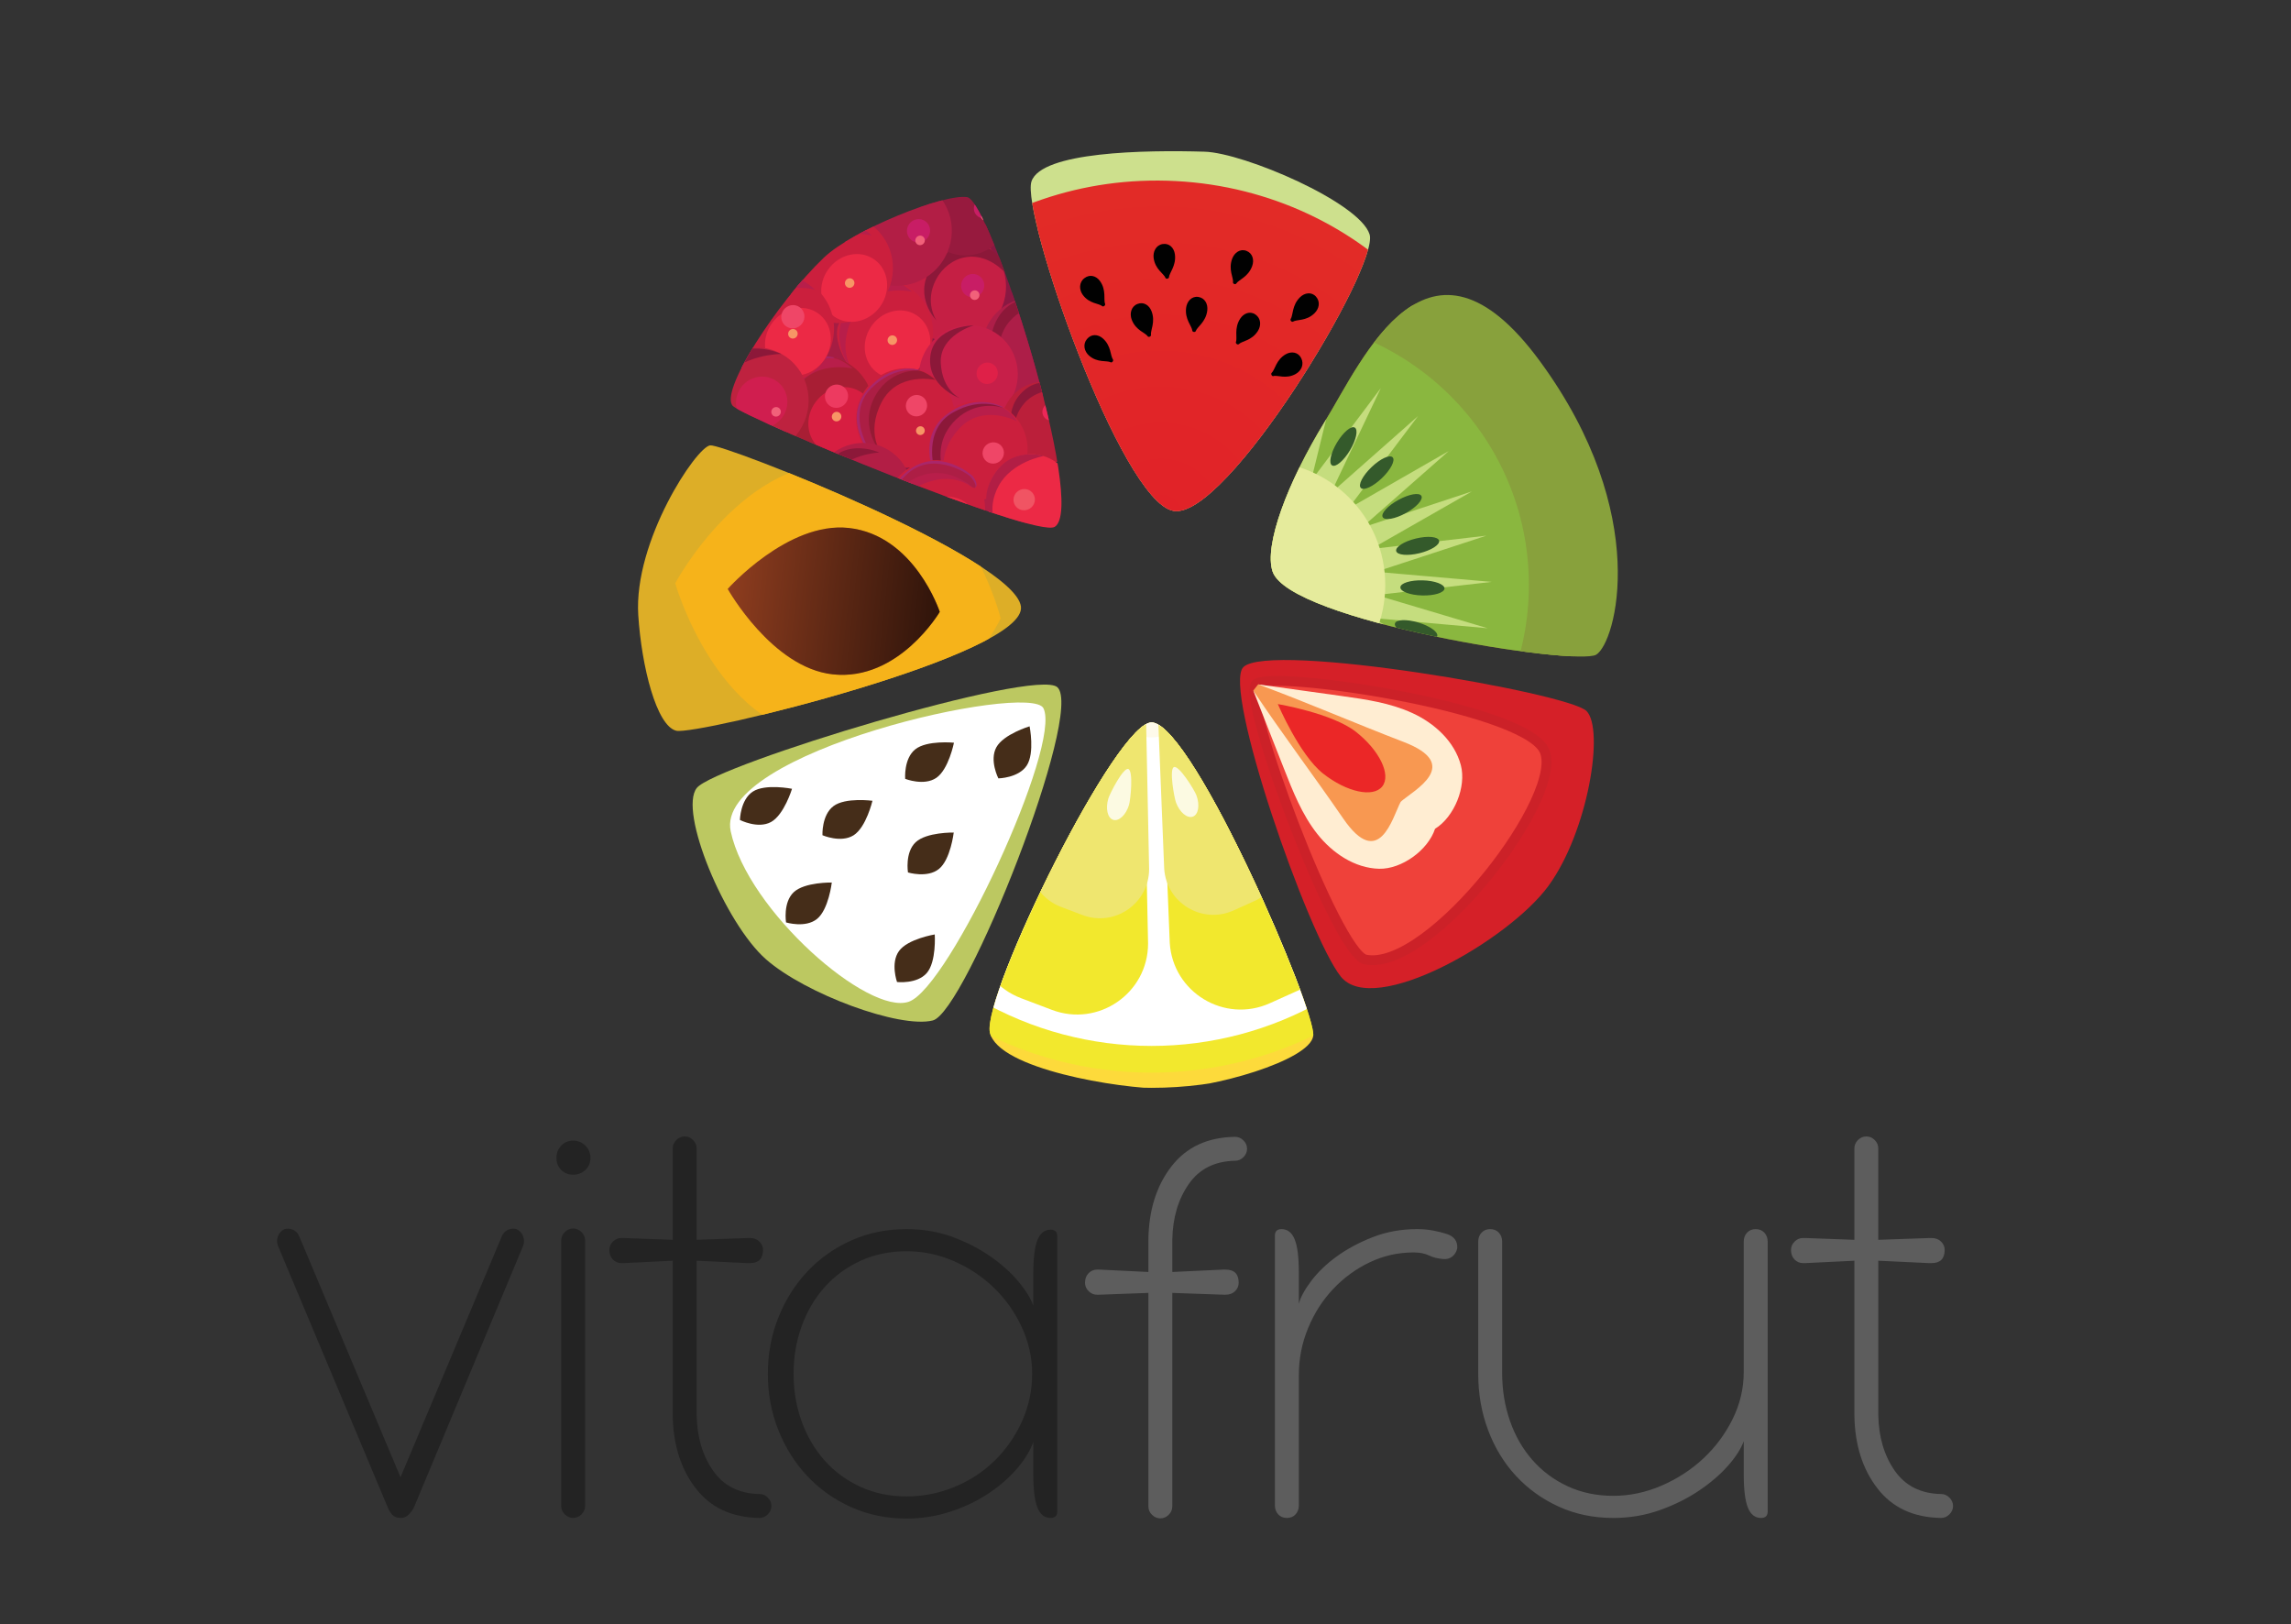 <?xml version="1.0" encoding="utf-8"?>
<!-- Generator: Adobe Illustrator 16.0.0, SVG Export Plug-In . SVG Version: 6.00 Build 0)  -->
<!DOCTYPE svg PUBLIC "-//W3C//DTD SVG 1.1//EN" "http://www.w3.org/Graphics/SVG/1.1/DTD/svg11.dtd">
<svg version="1.1" id="Layer_1" xmlns="http://www.w3.org/2000/svg" xmlns:xlink="http://www.w3.org/1999/xlink" x="0px" y="0px"
	 width="500px" height="354.5px" viewBox="0 0 500 354.5" enable-background="new 0 0 500 354.5" xml:space="preserve">
<rect x="0" y="0" width="500" height="354.5" fill="#333333" stroke="none"/>
<g>
	<path fill="#5D5D5D" d="M272.163,250.695c0,0.698-0.263,1.308-0.784,1.826c-0.521,0.522-1.132,0.784-1.826,0.784
		c-4.438,0.089-7.811,1.782-10.112,5.09c-2.309,3.309-3.503,7.354-3.59,12.136v7.049l11.094-0.521h0.521
		c1.913,0,2.871,0.958,2.871,2.872c0,0.697-0.262,1.305-0.783,1.827c-0.521,0.521-1.219,0.782-2.088,0.782h-0.393l-11.225-0.395
		v46.589c0,0.698-0.262,1.308-0.781,1.828c-0.521,0.521-1.133,0.782-1.827,0.782c-0.695,0-1.306-0.264-1.827-0.782
		c-0.521-0.521-0.781-1.13-0.781-1.828v-46.589l-10.7,0.395h-0.521c-0.698,0-1.306-0.263-1.828-0.782
		c-0.521-0.522-0.782-1.13-0.782-1.827c0-0.867,0.262-1.564,0.782-2.089c0.521-0.521,1.13-0.783,1.828-0.783h0.521l10.7,0.521
		v-7.048c0.086-6.438,1.762-11.767,5.023-15.984c3.261-4.222,7.896-6.373,13.896-6.461c0.695,0,1.307,0.262,1.827,0.783
		C271.9,249.39,272.163,250,272.163,250.695z"/>
	<path fill="#232323" d="M62.094,268.225c0.694-0.173,1.349-0.106,1.956,0.194c0.607,0.307,1.046,0.807,1.309,1.501l22.053,52.462
		l22.056-52.462c0.262-0.694,0.694-1.194,1.306-1.501c0.606-0.304,1.261-0.367,1.958-0.194c0.693,0.35,1.175,0.871,1.436,1.566
		c0.262,0.694,0.262,1.392,0,2.087l-23.75,56.896c-0.176,0.438-0.521,0.958-1.044,1.566c-0.521,0.606-1.175,0.914-1.958,0.914
		c-0.782,0-1.394-0.238-1.827-0.721c-0.437-0.479-0.781-1.063-1.044-1.763l-23.881-56.896c-0.261-0.695-0.261-1.393,0-2.087
		C60.921,269.095,61.397,268.574,62.094,268.225z"/>
	<path fill="#232323" d="M121.434,252.697c0-1.046,0.347-1.937,1.044-2.678c0.695-0.735,1.563-1.105,2.609-1.105
		c1.045,0,1.937,0.37,2.677,1.105c0.735,0.741,1.106,1.632,1.106,2.678c0,1.045-0.371,1.913-1.106,2.609
		c-0.74,0.695-1.632,1.044-2.677,1.044c-1.044,0-1.914-0.349-2.609-1.044C121.781,254.61,121.434,253.741,121.434,252.697z
		 M125.088,268.095c0.694,0,1.306,0.26,1.826,0.782c0.521,0.521,0.782,1.13,0.782,1.826v57.938c0,0.697-0.261,1.306-0.782,1.828
		c-0.521,0.521-1.132,0.783-1.826,0.783c-0.696,0-1.307-0.263-1.826-0.783c-0.521-0.522-0.783-1.131-0.783-1.828v-57.938
		c0-0.696,0.262-1.308,0.783-1.826C123.782,268.355,124.391,268.095,125.088,268.095z"/>
	<path fill="#232323" d="M225.52,314.682c-0.781,2.089-2.067,4.135-3.849,6.135c-1.784,2.001-3.896,3.785-6.33,5.353
		c-2.438,1.563-5.154,2.826-8.155,3.782c-3.001,0.959-6.112,1.437-9.33,1.437c-4.353,0-8.374-0.823-12.071-2.479
		c-3.699-1.651-6.896-3.917-9.592-6.787c-2.697-2.87-4.81-6.221-6.329-10.05c-1.523-3.826-2.284-7.914-2.284-12.267
		c0-4.35,0.761-8.438,2.284-12.269c1.521-3.829,3.632-7.18,6.329-10.05c2.695-2.869,5.893-5.132,9.592-6.784
		c3.697-1.651,7.721-2.479,12.071-2.479c3.565,0,6.895,0.566,9.982,1.695c3.087,1.134,5.852,2.546,8.285,4.242
		c2.437,1.693,4.458,3.503,6.069,5.415c1.606,1.915,2.719,3.695,3.326,5.351v-7.178c0-3.308,0.306-5.696,0.914-7.178
		c0.605-1.479,1.564-2.221,2.871-2.221c0.957,0,1.436,0.479,1.436,1.438v60.026c0,0.958-0.479,1.438-1.436,1.438
		c-1.307,0-2.266-0.738-2.871-2.221c-0.608-1.479-0.914-3.87-0.914-7.178L225.52,314.682L225.52,314.682z M173.19,299.806
		c0,3.651,0.588,7.109,1.763,10.374c1.173,3.263,2.85,6.11,5.023,8.548s4.783,4.352,7.83,5.742
		c3.044,1.392,6.396,2.087,10.048,2.087c3.653,0,7.154-0.695,10.507-2.087c3.348-1.394,6.264-3.307,8.742-5.742
		c2.479-2.438,4.458-5.285,5.938-8.548c1.479-3.265,2.221-6.723,2.221-10.374c0-3.566-0.765-6.981-2.284-10.244
		c-1.523-3.264-3.547-6.109-6.067-8.548c-2.523-2.436-5.438-4.373-8.744-5.809c-3.308-1.438-6.741-2.15-10.31-2.15
		c-3.654,0-7.005,0.695-10.049,2.086c-3.046,1.395-5.655,3.309-7.83,5.741c-2.176,2.438-3.853,5.284-5.023,8.55
		C173.778,292.694,173.19,296.153,173.19,299.806z"/>
	<path fill="#5D5D5D" d="M425.455,330.473c-0.521,0.521-1.131,0.783-1.825,0.783c-6.003-0.088-10.636-2.24-13.896-6.46
		c-3.266-4.223-4.938-9.551-5.023-15.984v-33.687l-10.701,0.521h-0.521c-0.698,0-1.308-0.26-1.827-0.782
		c-0.521-0.52-0.783-1.218-0.783-2.088c0-0.694,0.263-1.304,0.783-1.825c0.521-0.521,1.129-0.781,1.827-0.781h0.521l10.701,0.391
		v-19.95c0-0.696,0.263-1.307,0.783-1.827s1.13-0.781,1.827-0.781c0.691,0,1.304,0.262,1.824,0.781
		c0.521,0.521,0.78,1.131,0.78,1.827v19.95l11.227-0.391h0.393c0.869,0,1.564,0.262,2.088,0.781
		c0.522,0.521,0.782,1.131,0.782,1.825c0,1.913-0.958,2.87-2.87,2.87h-0.521l-11.095-0.521v33.687
		c0.087,4.782,1.282,8.828,3.59,12.134c2.305,3.309,5.678,5.003,10.112,5.091c0.694,0,1.308,0.263,1.825,0.785
		c0.521,0.521,0.784,1.127,0.784,1.825C426.24,329.343,425.978,329.951,425.455,330.473z"/>
	<path fill="#232323" d="M167.566,330.473c-0.521,0.521-1.132,0.783-1.827,0.783c-6.003-0.088-10.637-2.24-13.896-6.46
		c-3.264-4.223-4.938-9.551-5.023-15.984v-33.687l-10.701,0.521h-0.521c-0.698,0-1.307-0.26-1.828-0.782
		c-0.521-0.52-0.782-1.218-0.782-2.088c0-0.694,0.261-1.304,0.782-1.825c0.521-0.521,1.13-0.781,1.828-0.781h0.521l10.701,0.391
		v-19.95c0-0.696,0.261-1.307,0.782-1.827c0.521-0.52,1.13-0.781,1.827-0.781c0.693,0,1.306,0.262,1.827,0.781
		c0.521,0.521,0.781,1.131,0.781,1.827v19.95l11.225-0.391h0.393c0.869,0,1.566,0.262,2.088,0.781
		c0.521,0.521,0.783,1.131,0.783,1.825c0,1.913-0.958,2.87-2.871,2.87h-0.521l-11.094-0.521v33.687
		c0.086,4.782,1.284,8.828,3.589,12.134c2.306,3.309,5.678,5.003,10.113,5.091c0.695,0,1.306,0.263,1.827,0.785
		c0.521,0.521,0.783,1.127,0.783,1.825C168.35,329.343,168.088,329.951,167.566,330.473z"/>
	<path fill="#5D5D5D" d="M283.458,284.54c0.35-1.394,1.241-3.045,2.676-4.96c1.438-1.912,3.283-3.697,5.548-5.354
		c2.263-1.648,4.894-3.063,7.896-4.24c3.001-1.176,6.242-1.762,9.723-1.762c1.219,0,2.395,0.107,3.523,0.325
		c1.129,0.22,2.087,0.458,2.869,0.72c1.649,0.521,2.435,1.564,2.35,3.131c-0.175,0.784-0.544,1.395-1.106,1.826
		c-0.565,0.438-1.24,0.609-2.022,0.521c-1.131-0.085-2.153-0.347-3.064-0.782c-0.913-0.437-2.022-0.651-3.328-0.651
		c-3.395,0-6.59,0.721-9.591,2.153c-3.003,1.435-5.655,3.372-7.962,5.806c-2.306,2.438-4.135,5.286-5.479,8.551
		c-1.351,3.262-2.023,6.679-2.023,10.243v28.449c0,0.78-0.238,1.435-0.717,1.956c-0.479,0.521-1.107,0.783-1.895,0.783
		c-0.781,0-1.415-0.263-1.895-0.783c-0.479-0.521-0.717-1.176-0.717-1.956v-58.855c0-0.956,0.479-1.437,1.437-1.437
		c1.307,0,2.264,0.738,2.869,2.218c0.609,1.479,0.914,3.873,0.914,7.182v6.916H283.458L283.458,284.54z"/>
	<path fill="#5D5D5D" d="M380.548,314.552c-0.605,1.651-1.76,3.437-3.456,5.352c-1.693,1.913-3.807,3.719-6.327,5.416
		c-2.523,1.696-5.374,3.11-8.551,4.24c-3.176,1.131-6.547,1.696-10.111,1.696c-4.353,0-8.331-0.827-11.938-2.48
		c-3.611-1.648-6.722-3.894-9.33-6.721c-2.61-2.824-4.635-6.153-6.069-9.982c-1.437-3.826-2.151-7.915-2.151-12.267v-28.842
		c0-0.782,0.238-1.438,0.718-1.957c0.479-0.521,1.109-0.782,1.894-0.782c0.783,0,1.413,0.262,1.894,0.782
		c0.479,0.521,0.718,1.175,0.718,1.957v28.709c0,3.653,0.565,7.113,1.696,10.377c1.13,3.263,2.762,6.111,4.895,8.547
		c2.132,2.437,4.697,4.353,7.7,5.743c3,1.394,6.327,2.089,9.982,2.089c3.563,0,7.064-0.74,10.504-2.222
		c3.438-1.479,6.479-3.458,9.135-5.938s4.785-5.354,6.396-8.612c1.608-3.264,2.414-6.677,2.414-10.245v-28.447
		c0-0.782,0.239-1.438,0.722-1.957c0.477-0.521,1.105-0.782,1.894-0.782c0.782,0,1.411,0.262,1.895,0.782
		c0.477,0.521,0.718,1.175,0.718,1.957v58.854c0,0.958-0.479,1.438-1.438,1.438c-1.305,0-2.264-0.738-2.869-2.221
		c-0.608-1.479-0.916-3.87-0.916-7.178v-7.309L380.548,314.552L380.548,314.552z"/>
</g>
<g>
	<g>
		<path fill="#D52028" d="M271.363,145.575c-4.669,4.55,14.068,58.536,21.254,67.534c7.183,9.002,36.701-7.937,45.343-19.807
			c8.641-11.874,12.239-34.189,8.279-38.147C342.278,151.193,277.121,139.955,271.363,145.575"/>
		<path fill="#EF413A" stroke="#CC2128" stroke-width="2.143" stroke-miterlimit="10" d="M274.145,149.261
			c-3.353,3.178,17.579,58.842,23.854,60.136c14.015,2.895,44.276-36.51,38.879-45.918
			C331.478,154.073,277.374,146.205,274.145,149.261"/>
		<g>
			<path fill="#F89851" d="M305.689,174.953l7.537-2.035l0.839-8.596l-12.33-8.213l-27.145-6.763l-1.07,1.356
				c0,0,17.595,31.548,18.057,31.913c0.465,0.365,10.221,4.803,10.221,4.803L305.689,174.953z"/>
			<path fill="#FFEDD2" d="M301.007,189.588c4.841,0.113,10.632-4.004,12.186-8.722c4.223-2.614,6.872-9.207,5.629-13.886
				c-1.368-5.168-5.704-9.13-10.563-11.365c-4.854-2.235-10.233-3.002-15.523-3.737c-6.048-0.844-12.096-1.686-18.144-2.527
				c10.785,3.971,20.996,8.442,31.729,12.555c12.896,4.941,2.438,10.436-0.631,13.051c-1.827,3.6-4.723,15.048-12.54,3.667
				c-6.511-9.474-13.243-18.355-19.629-27.915c2.232,5.684,4.466,11.363,6.703,17.049c1.951,4.973,3.951,10.026,7.262,14.222
				C290.795,186.175,295.665,189.463,301.007,189.588z"/>
			<path fill="#EB2727" d="M288.755,168.811c-5.152-4.063-9.878-15.165-9.878-15.165s11.896,1.999,17.054,6.061
				c5.153,4.063,7.729,9.395,5.747,11.909C299.696,174.128,293.912,172.874,288.755,168.811z"/>
		</g>
	</g>
	<g>
		<path fill="#BCC861" d="M167.207,209.375c-9.005-7.883-19.197-32.412-15.12-37.441c4.079-5.024,73.934-26.292,78.682-21.959
			c5.916,5.402-20.004,70.918-27.201,72.72C196.366,224.492,175.846,216.931,167.207,209.375"/>
		<path fill="#FFFFFF" d="M227.723,154.553c-2.902-5.796-71.968,9.517-68.25,26.867c3.716,17.349,30.061,40.271,38.887,37.176
			C207.183,215.5,231.776,162.639,227.723,154.553"/>
		<path fill="#452D19" d="M181.535,192.591c0,0-0.689,5.913-3.235,7.953c-2.544,2.041-6.75,0.753-6.75,0.753
			s-0.702-4.341,1.666-6.584C175.583,192.469,181.535,192.591,181.535,192.591z"/>
		<path fill="#452D19" d="M172.854,172.135c0,0-1.727,5.695-4.591,7.252c-2.863,1.561-6.775-0.451-6.775-0.451
			s0.08-4.397,2.807-6.187C167.02,170.963,172.854,172.135,172.854,172.135z"/>
		<path fill="#452D19" d="M204.004,203.921c0,0,0.396,5.94-1.734,8.409c-2.13,2.47-6.497,1.97-6.497,1.97s-1.483-4.14,0.438-6.774
			C198.129,204.885,204.004,203.921,204.004,203.921z"/>
		<path fill="#452D19" d="M208.145,181.684c0,0-0.689,5.912-3.235,7.952c-2.543,2.042-6.749,0.755-6.749,0.755
			s-0.702-4.344,1.666-6.583C202.192,181.563,208.145,181.684,208.145,181.684z"/>
		<path fill="#452D19" d="M190.406,174.751c0,0-1.358,5.795-4.118,7.532c-2.759,1.74-6.791-0.015-6.791-0.015
			s-0.207-4.395,2.402-6.351C184.504,173.957,190.406,174.751,190.406,174.751z"/>
		<path fill="#452D19" d="M208.196,162.079c0,0-1.157,5.84-3.855,7.672c-2.697,1.83-6.788,0.214-6.788,0.214
			s-0.354-4.384,2.186-6.432C202.273,161.486,208.196,162.079,208.196,162.079z"/>
		<path fill="#452D19" d="M224.705,158.501c0,0,1.166,5.838-0.626,8.563s-6.189,2.798-6.189,2.798s-2.008-3.912-0.443-6.778
			C219.005,160.219,224.705,158.501,224.705,158.501z"/>
	</g>
	<g>
		<g>
			<g>
				<g>
					<defs>
						<path id="SVGID_1_" d="M139.3,134.268c-1.044-16.164,12.665-36.729,15.688-37.079c3.022-0.352,66.388,24.598,67.825,35.156
							c1.438,10.563-70.915,28.199-75.234,27.12C143.261,158.386,140.019,145.427,139.3,134.268"/>
					</defs>
					<clipPath id="SVGID_2_">
						<use xlink:href="#SVGID_1_"  overflow="visible"/>
					</clipPath>
					<g clip-path="url(#SVGID_2_)">
						<path fill="#DDAE27" d="M139.12,126.387c0,0-15.785,42.847,25.925,47.082c45.287,4.599,56.728-25.71,58.057-37.995
							c1.328-12.288-3.368-44.34-48.587-49.535C132.863,81.156,139.12,126.387,139.12,126.387z"/>
						<path fill="#F6B31A" d="M147.361,127.281c0,0,15.3-28.594,38.442-26.09c25.126,2.722,32.588,33.772,32.588,33.772
							s-13.928,28.738-39.059,26.021C156.192,158.48,147.361,127.281,147.361,127.281z"/>
						<g>
							<path fill="#8F3D1F" d="M158.817,128.52c0,0,9.649,17.203,22.926,18.642c14.415,1.558,23.353-13.637,23.353-13.637
								s-5.481-16.755-19.896-18.314C171.924,113.777,158.817,128.52,158.817,128.52z"/>
							
								<linearGradient id="SVGID_3_" gradientUnits="userSpaceOnUse" x1="-108.432" y1="-124.759" x2="-108.432" y2="-65.97" gradientTransform="matrix(0.107 -0.994 -0.994 -0.107 104.361 13.568)">
								<stop  offset="0.049" style="stop-color:#000000"/>
								<stop  offset="1" style="stop-color:#010101;stop-opacity:0"/>
							</linearGradient>
							<path opacity="0.8" fill="url(#SVGID_3_)" enable-background="new    " d="M158.817,128.52c0,0,9.649,17.203,22.926,18.642
								c14.415,1.558,23.353-13.637,23.353-13.637s-5.481-16.755-19.896-18.314C171.924,113.777,158.817,128.52,158.817,128.52z"/>
						</g>
					</g>
				</g>
			</g>
		</g>
	</g>
	<g>
		<g>
			<g>
				<g>
					<defs>
						<path id="SVGID_4_" d="M179.791,56.237c-10.203,9.75-23.041,29.519-19.799,32.398c3.239,2.879,65.982,28.902,70.195,26.338
							c7.2-4.382-14.037-71.113-19.079-71.945C206.07,42.197,186.162,50.148,179.791,56.237"/>
					</defs>
					<clipPath id="SVGID_5_">
						<use xlink:href="#SVGID_4_"  overflow="visible"/>
					</clipPath>
					<g clip-path="url(#SVGID_5_)">
						<path fill="#8A1842" stroke="#8A1842" stroke-width="3.493" stroke-miterlimit="22.926" d="M200.746,110.328
							c14.034,0,25.479-12.163,25.479-27.078c0-14.914-11.442-27.082-25.479-27.082s-25.478,12.167-25.478,27.082
							S186.711,110.328,200.746,110.328z"/>
						<g>
							<path fill="#8A1842" d="M227.483,66.607c3.562-5.526,2.051-12.837-3.371-16.334c-5.424-3.493-12.705-1.85-16.268,3.677
								s-2.053,12.837,3.372,16.331C216.639,73.779,223.921,72.133,227.483,66.607z"/>
							<path fill="#A91E4E" d="M181.784,110.278c3.37-4.439,2.568-10.729-1.797-14.038c-4.364-3.311-10.632-2.392-14.006,2.052
								c-3.374,4.445-2.567,10.732,1.796,14.045C172.136,115.648,178.411,114.729,181.784,110.278z"/>
							<path fill="#B21E45" d="M222.575,118.916c2.876-4.466,1.655-10.377-2.728-13.202c-4.384-2.828-10.272-1.497-13.151,2.97
								c-2.877,4.469-1.658,10.379,2.726,13.205C213.806,124.711,219.694,123.382,222.575,118.916z"/>
							<path fill="#951B49" d="M168.19,104.306c2.746-3.276,2.364-8.118-0.854-10.813c-3.214-2.695-8.049-2.224-10.796,1.054
								c-2.744,3.277-2.363,8.117,0.854,10.813C160.614,108.054,165.446,107.581,168.19,104.306z"/>
							<path fill="#8C1839" d="M211.42,66.781c0,0-3.255-4.794-0.283-10.702c2.97-5.906,10.967-6.792,10.967-6.792
								s-8.298-3.146-12.473,4.095C205.459,60.619,211.42,66.781,211.42,66.781z"/>
							<path fill="#C51F44" d="M217.631,69.061c3.563-5.524,2.055-12.837-3.371-16.333c-5.423-3.495-12.704-1.851-16.267,3.674
								c-3.561,5.526-2.05,12.84,3.369,16.333C206.788,76.231,214.073,74.584,217.631,69.061z"/>
							<path fill="#8C1839" d="M204.365,69.923c0,0-2.704-3.966-0.061-8.964c2.647-4.999,9.419-7.465,15.254-1.249
								c-2-9.398-12.799-7.123-16.498-0.985C199.361,64.858,204.365,69.923,204.365,69.923z"/>
							<path fill="#CB1F3D" d="M201.71,79.031c3.56-5.521,2.049-12.835-3.375-16.331c-5.422-3.494-12.703-1.85-16.266,3.676
								c-3.558,5.525-2.05,12.837,3.376,16.332C190.869,86.204,198.145,84.556,201.71,79.031z"/>
							<path fill="#EC2945" d="M201.74,78.939c2.272-3.528,1.496-8.08-1.736-10.164c-3.232-2.083-7.695-0.913-9.97,2.619
								c-2.28,3.529-1.5,8.078,1.731,10.163C194.999,83.641,199.461,82.469,201.74,78.939z"/>
							<path fill="#A61D43" d="M182.735,81.04c1.826,1.669,5.696,1.828,3.165-0.47c-1.656-1.498-4.507-7.457-2.622-10.235
								c4.002-5.907,15.313-9.063,15.313-9.063s-9.143-2.121-16.834,4.918C174.065,73.228,182.735,81.04,182.735,81.04z"/>
							<path fill="#C81D65" d="M214.398,63.687c0.765-1.187,0.437-2.758-0.727-3.508c-1.165-0.753-2.735-0.4-3.501,0.785
								c-0.765,1.189-0.438,2.766,0.728,3.515C212.065,65.232,213.632,64.879,214.398,63.687z"/>
							<path fill="#F79565" d="M195.613,74.787c0.313-0.482,0.183-1.134-0.301-1.438c-0.476-0.309-1.118-0.165-1.432,0.323
								c-0.315,0.483-0.185,1.132,0.297,1.438C194.655,75.423,195.298,75.276,195.613,74.787z"/>
							<path fill="#F1617A" d="M213.593,64.965c0.314-0.483,0.18-1.13-0.295-1.436c-0.479-0.312-1.122-0.165-1.438,0.322
								c-0.311,0.487-0.178,1.132,0.298,1.439C212.633,65.601,213.277,65.457,213.593,64.965z"/>
							<path fill="#B81E4A" d="M186.295,81.21c0,0-3.931-4.719-0.098-12.198c3.828-7.483,12.877-5.347,12.877-5.347
								s-2.396-2.164-4.243-2.243c-2.209-0.091-7.466,0.858-10.297,6.354C180.692,75.238,186.295,81.21,186.295,81.21z"/>
							<path fill="#A81E34" d="M188.724,95.778c3.56-5.522,2.046-12.837-3.376-16.333c-5.42-3.493-12.703-1.849-16.267,3.675
								c-3.557,5.526-2.049,12.842,3.376,16.333C177.878,102.95,185.16,101.305,188.724,95.778z"/>
							
								<ellipse transform="matrix(-0.605 0.796 -0.796 -0.605 367.914 1.312)" fill="#D71E41" cx="183.632" cy="91.958" rx="7.601" ry="6.964"/>
							<path fill="#AA266A" d="M170.416,97.782c1.36,1.673,4.237,1.837,2.351-0.464c-1.229-1.497-3.354-7.462-1.952-10.235
								c2.974-5.905,11.378-9.051,11.378-9.051s-6.801-2.127-12.514,4.904C163.969,89.969,170.416,97.782,170.416,97.782z"/>
							
								<ellipse transform="matrix(-0.605 0.797 -0.797 -0.605 361.971 -6.845)" fill="#ED3A60" cx="182.684" cy="86.428" rx="2.56" ry="2.513"/>
							<path fill="#AD215C" d="M170.702,97.411c1.431,1.611,3.952,2.205,2.064-0.094c-1.229-1.497-3.353-7.462-1.951-10.235
								c2.973-5.905,11.356-8.839,11.356-8.839s-5.493-1.611-11.314,4.072C165.031,87.998,169.716,96.296,170.702,97.411z"/>
							<path fill="#F79565" d="M183.402,91.538c0.348-0.461,0.265-1.111-0.189-1.457c-0.45-0.345-1.101-0.249-1.454,0.214
								c-0.351,0.462-0.268,1.115,0.187,1.457C182.397,92.094,183.049,92,183.402,91.538z"/>
							<path fill="#B81E4A" d="M173.307,97.959c0,0-3.93-4.723-0.096-12.206c3.825-7.48,12.877-5.34,12.877-5.34
								s-2.397-2.167-4.246-2.244c-2.207-0.092-7.465,0.856-10.297,6.353C167.703,91.982,173.307,97.959,173.307,97.959z"/>
							<path fill="#AD1E48" d="M234.1,81.651c3.27-5.074,1.883-11.788-3.099-14.999c-4.979-3.207-11.667-1.696-14.938,3.377
								c-3.269,5.071-1.883,11.785,3.097,14.998C224.142,88.236,230.827,86.724,234.1,81.651z"/>
							<path fill="#8C1839" d="M219.346,81.807c0,0-2.985-4.399-0.257-9.824c2.729-5.424,10.07-6.237,10.07-6.237
								s-7.619-2.888-11.454,3.762C213.871,76.156,219.346,81.807,219.346,81.807z"/>
							<path fill="#C81D65" d="M231.129,76.716c0.701-1.087,0.402-2.531-0.667-3.222c-1.07-0.69-2.509-0.367-3.213,0.727
								c-0.703,1.089-0.404,2.532,0.669,3.224C228.987,78.135,230.424,77.81,231.129,76.716z"/>
							<path fill="#F1617A" d="M230.387,77.891c0.292-0.446,0.168-1.037-0.271-1.32c-0.441-0.282-1.026-0.151-1.316,0.297
								c-0.289,0.447-0.166,1.042,0.272,1.322C229.511,78.472,230.101,78.339,230.387,77.891z"/>
							<path fill="#C71F49" d="M220.36,87.643c3.271-5.073,1.883-11.787-3.096-14.997c-4.98-3.21-11.672-1.7-14.938,3.376
								c-3.272,5.071-1.888,11.787,3.095,14.996C210.4,94.225,217.088,92.715,220.36,87.643z"/>
							<path fill="#CB1F3D" d="M206.621,97.039c3.271-5.075,1.884-11.788-3.097-15c-4.979-3.208-11.665-1.698-14.936,3.377
								s-1.883,11.786,3.097,14.998C196.665,103.621,203.351,102.112,206.621,97.039z"/>
							<path fill="#AA266A" d="M189.812,98.878c1.249,1.537,3.892,1.687,2.161-0.427c-1.131-1.374-3.076-6.852-1.792-9.402
								c2.728-5.422,10.447-8.31,10.447-8.31s-6.247-1.951-11.489,4.506C183.893,91.702,189.812,98.878,189.812,98.878z"/>
							<path fill="#DF2048" d="M217.388,82.71c0.702-1.089,0.403-2.535-0.667-3.227c-1.066-0.688-2.507-0.363-3.213,0.728
								c-0.702,1.093-0.406,2.534,0.667,3.227C215.246,84.129,216.684,83.802,217.388,82.71z"/>
							<path fill="#EF4667" d="M201.962,89.778c0.7-1.092,0.399-2.535-0.67-3.225c-1.068-0.691-2.508-0.365-3.211,0.725
								c-0.702,1.092-0.406,2.537,0.667,3.228C199.816,91.194,201.257,90.87,201.962,89.778z"/>
							<path fill="#AC1E44" d="M190.077,98.535c1.312,1.482,3.629,2.026,1.896-0.084c-1.131-1.374-3.077-6.852-1.792-9.402
								c2.728-5.422,10.429-8.113,10.429-8.113s-5.043-1.479-10.396,3.741C184.87,89.893,189.174,97.511,190.077,98.535z"/>
							<path fill="#F79565" d="M201.622,94.552c0.323-0.425,0.247-1.024-0.172-1.343c-0.415-0.314-1.015-0.229-1.334,0.196
								c-0.322,0.423-0.245,1.023,0.17,1.339C200.701,95.059,201.299,94.975,201.622,94.552z"/>
							<path fill="#941A34" d="M192.468,99.039c0,0-3.607-4.333-0.093-11.206c3.521-6.875,11.826-4.906,11.826-4.906
								s-2.198-1.99-3.894-2.062c-2.029-0.086-6.856,0.786-9.457,5.835C187.321,93.552,192.468,99.039,192.468,99.039z"/>
							<path fill="#B21E45" d="M196.728,113.997c3.65-4.81,2.779-11.611-1.938-15.194c-4.717-3.577-11.501-2.582-15.151,2.225
								c-3.649,4.808-2.78,11.605,1.938,15.188C186.295,119.795,193.079,118.803,196.728,113.997z"/>
							<path fill="#8C1839" d="M180.891,114.023c0,0-2.641-4.614,0.495-9.815c3.136-5.199,10.519-5.45,10.519-5.45
								s-7.375-3.458-11.705,2.875C175.867,107.965,180.891,114.023,180.891,114.023z"/>
							<path fill="#C81D65" d="M194.145,108.848c0.782-1.034,0.598-2.496-0.418-3.267c-1.015-0.771-2.476-0.56-3.26,0.479
								c-0.785,1.035-0.6,2.497,0.416,3.269C191.901,110.096,193.361,109.883,194.145,108.848z"/>
							<path fill="#BB1F3A" d="M233.641,98.958c3.729-3.39,4.049-9.104,0.72-12.765c-3.33-3.654-9.049-3.871-12.773-0.476
								c-3.726,3.39-4.047,9.103-0.72,12.759C224.196,102.133,229.913,102.351,233.641,98.958z"/>
							<path fill="#8C1839" d="M221.708,95.921c0,0-1.467-4.188,1.898-7.979c3.358-3.79,9.459-2.872,9.459-2.872
								s-5.526-3.962-10.043,0.579C218.506,90.188,221.708,95.921,221.708,95.921z"/>
							<path fill="#CB1F3D" d="M220.651,106.19c4.464-4.062,4.85-10.905,0.856-15.287c-3.984-4.382-10.834-4.639-15.298-0.575
								c-4.463,4.063-4.85,10.905-0.862,15.285C209.334,109.995,216.186,110.251,220.651,106.19z"/>
							<path fill="#AA266A" d="M203.932,103.649c0.812,1.812,3.326,2.63,2.197,0.146c-0.738-1.62-1.217-7.411,0.685-9.546
								c4.025-4.539,12.23-5.345,12.23-5.345s-5.536-3.494-12.262,1.396C200.053,95.195,203.932,103.649,203.932,103.649z"/>
							<path fill="#ED2758" d="M230.74,91.271c0.8-0.729,0.866-1.958,0.154-2.743c-0.72-0.784-1.947-0.833-2.749-0.102
								c-0.799,0.727-0.869,1.958-0.153,2.744C228.706,91.956,229.936,92.005,230.74,91.271z"/>
							<path fill="#EF4667" d="M218.187,100.671c1.022-0.797,1.218-2.259,0.436-3.261c-0.783-1.007-2.247-1.175-3.271-0.378
								c-1.023,0.799-1.218,2.259-0.438,3.267C215.698,101.303,217.161,101.472,218.187,100.671z"/>
							<path fill="#8C1839" d="M204.277,103.386c0.886,1.769,2.981,2.892,1.854,0.406c-0.738-1.62-1.213-7.416,0.685-9.546
								c4.025-4.539,12.162-5.164,12.162-5.164s-4.495-2.725-11.005,0.942C201.459,93.696,203.664,102.168,204.277,103.386z"/>
							<path fill="#F1617A" d="M231.453,95.135c0.331-0.301,0.355-0.805,0.065-1.125c-0.294-0.322-0.801-0.343-1.127-0.045
								c-0.33,0.298-0.357,0.803-0.063,1.124C230.623,95.414,231.124,95.432,231.453,95.135z"/>
							<path fill="#B81E4A" d="M206.455,104.489c0,0-2.372-5.117,2.794-10.852c5.164-5.739,12.691-1.705,12.691-1.705
								s-1.618-2.489-3.235-2.993c-1.941-0.603-6.832-0.999-10.642,3.208C202.893,97.861,206.455,104.489,206.455,104.489z"/>
							<path fill="#CB1F3D" d="M209.625,120.408c-5.175,3.099-11.841,1.489-14.884-3.596c-3.036-5.088-1.305-11.718,3.875-14.816
								c5.182-3.095,11.848-1.484,14.886,3.599C216.543,110.678,214.808,117.311,209.625,120.408z"/>
							<path fill="#EC2945" d="M209.54,120.433c-3.308,1.979-7.459,1.125-9.273-1.905c-1.814-3.033-0.6-7.093,2.709-9.07
								c3.312-1.979,7.46-1.127,9.274,1.904C214.061,114.391,212.85,118.454,209.54,120.433z"/>
							<path fill="#AA266A" d="M212.032,103.673c1.494,1.3,1.553,3.944-0.5,2.144c-1.333-1.176-6.744-3.305-9.338-2.108
								c-5.507,2.547-8.656,10.165-8.656,10.165s-1.743-6.309,4.89-11.332C205.058,97.513,212.032,103.673,212.032,103.673z"/>
							<path fill="#EF4667" d="M202.532,115.506c-1.118,0.664-2.55,0.316-3.203-0.775c-0.654-1.092-0.278-2.519,0.833-3.188
								c1.118-0.665,2.549-0.316,3.198,0.777C204.016,113.412,203.644,114.837,202.532,115.506z"/>
							<path fill="#AD1E45" d="M211.681,103.927c1.438,1.356,1.901,3.69-0.147,1.89c-1.333-1.175-6.744-3.305-9.338-2.108
								c-5.507,2.547-8.459,10.15-8.459,10.15s-1.308-5.092,4.086-10.259C203.22,98.427,210.69,102.987,211.681,103.927z"/>
							<path fill="#B81E4A" d="M212.103,106.331c0,0-4.209-3.75-11.195-0.468c-6.985,3.286-5.303,11.656-5.303,11.656
								s-1.913-2.266-1.925-3.959c-0.02-2.033,1.016-6.831,6.144-9.258C206.793,101.004,212.103,106.331,212.103,106.331z"/>
							<path fill="#EC2945" d="M232.823,113.811c2.879-4.467,1.66-10.378-2.728-13.205c-4.384-2.826-10.269-1.492-13.148,2.971
								c-2.877,4.47-1.655,10.379,2.728,13.204C224.058,119.604,229.945,118.277,232.823,113.811z"/>
							<path fill="#B21E45" d="M217.623,115.24c0,0-2.536-3.972,0.348-9.247c2.883-5.277,9.816-6.486,9.816-6.486
								s-6.971-2.265-10.961,4.23C212.832,110.236,217.623,115.24,217.623,115.24z"/>
							<path fill="#971A3E" d="M219.005,51.427c3.273-4.578,2.284-10.896-2.211-14.11c-4.496-3.211-10.796-2.104-14.069,2.474
								c-3.272,4.582-2.284,10.9,2.213,14.111C209.432,57.115,215.727,56.009,219.005,51.427z"/>
							<path fill="#C81D65" d="M216.457,46.701c0.703-0.985,0.493-2.346-0.475-3.037c-0.968-0.69-2.322-0.45-3.027,0.53
								c-0.705,0.987-0.49,2.348,0.478,3.038C214.398,47.923,215.753,47.685,216.457,46.701z"/>
							<path fill="#F1617A" d="M215.719,47.762c0.286-0.408,0.196-0.963-0.198-1.246c-0.395-0.284-0.948-0.188-1.24,0.217
								c-0.289,0.402-0.202,0.963,0.195,1.243C214.871,48.261,215.427,48.163,215.719,47.762z"/>
							<path fill="#B21E45" d="M205.476,57.344c3.826-5.349,2.673-12.724-2.578-16.479c-5.247-3.752-12.602-2.457-16.423,2.89
								c-3.821,5.349-2.667,12.724,2.579,16.478C194.303,63.981,201.654,62.69,205.476,57.344z"/>
							<path fill="#8C1839" d="M189.427,56.742c0,0-3.021-4.945,0.233-10.702c3.252-5.76,11.278-6.258,11.278-6.258
								s-8.134-3.539-12.651,3.492C183.767,50.302,189.427,56.742,189.427,56.742z"/>
							<path fill="#CB1F3D" d="M192.627,65.473c3.822-5.35,2.669-12.724-2.58-16.477c-5.251-3.751-12.601-2.458-16.422,2.889
								c-3.826,5.346-2.669,12.724,2.58,16.473C181.45,72.112,188.805,70.82,192.627,65.473z"/>
							
								<ellipse transform="matrix(-0.582 0.814 -0.814 -0.582 346.075 -52.462)" fill="#EC2945" cx="186.529" cy="62.767" rx="7.605" ry="6.963"/>
							<path fill="#C81D65" d="M202.506,51.823c0.823-1.15,0.575-2.736-0.556-3.547c-1.129-0.805-2.709-0.527-3.533,0.623
								c-0.821,1.147-0.568,2.739,0.556,3.545C200.102,53.25,201.685,52.973,202.506,51.823z"/>
							<path fill="#961B4C" d="M174.321,66.947c1.352,1.681,3.839,2.395,2.063,0.009c-1.155-1.559-2.983-7.617-1.456-10.323
								c3.251-5.751,11.77-8.277,11.77-8.277s-5.407-1.873-11.499,3.521C169.109,57.272,173.389,65.786,174.321,66.947z"/>
							<path fill="#F79565" d="M186.274,62.366c0.342-0.474,0.235-1.122-0.224-1.45c-0.464-0.333-1.11-0.222-1.448,0.253
								c-0.34,0.471-0.236,1.121,0.225,1.453C185.29,62.952,185.94,62.837,186.274,62.366z"/>
							<path fill="#F1617A" d="M201.641,53.06c0.338-0.474,0.237-1.122-0.228-1.454c-0.465-0.329-1.109-0.218-1.45,0.255
								c-0.335,0.474-0.231,1.125,0.229,1.453C200.656,53.645,201.303,53.532,201.641,53.06z"/>
							<path fill="#B81E4A" d="M176.663,68.333c0,0-3.698-4.904,0.491-12.19c4.187-7.294,13.122-4.722,13.122-4.722
								s-2.289-2.277-4.13-2.441c-2.205-0.199-7.5,0.494-10.598,5.849C171.353,62.092,176.663,68.333,176.663,68.333z"/>
							<path fill="#CB1F3D" d="M179.777,78.722c3.817-5.347,2.667-12.724-2.582-16.477c-5.249-3.752-12.604-2.46-16.429,2.887
								c-3.819,5.348-2.665,12.726,2.582,16.479C168.599,85.362,175.953,84.068,179.777,78.722z"/>
							<path fill="#EC2945" d="M179.807,78.631c2.441-3.417,1.884-8-1.244-10.235c-3.127-2.235-7.646-1.281-10.087,2.133
								c-2.442,3.416-1.885,7.999,1.239,10.236C172.848,83.001,177.365,82.046,179.807,78.631z"/>
							<path fill="#AA266A" d="M161.395,79.842c1.276,1.738,4.144,2.036,2.369-0.351c-1.155-1.559-2.987-7.615-1.46-10.322
								c3.254-5.752,11.805-8.488,11.805-8.488s-6.689-2.453-12.733,4.295C155.329,71.726,161.395,79.842,161.395,79.842z"/>
							<path fill="#EF4667" d="M175.083,70.582c0.822-1.15,0.574-2.737-0.559-3.543c-1.124-0.808-2.708-0.529-3.531,0.62
								c-0.821,1.149-0.572,2.736,0.556,3.543C172.681,72.01,174.259,71.731,175.083,70.582z"/>
							<path fill="#961B4C" d="M161.7,79.484c1.348,1.683,3.838,2.395,2.063,0.008c-1.155-1.557-2.987-7.615-1.46-10.322
								c3.254-5.752,11.771-8.278,11.771-8.278s-5.408-1.875-11.5,3.521C156.488,69.809,160.767,78.322,161.7,79.484z"/>
							<path fill="#F79565" d="M173.885,73.443c0.341-0.474,0.238-1.125-0.226-1.454c-0.463-0.333-1.111-0.218-1.449,0.253
								c-0.338,0.473-0.232,1.12,0.229,1.452C172.9,74.025,173.55,73.911,173.885,73.443z"/>
							<path fill="#B81E4A" d="M164.277,80.158c0,0-3.699-4.908,0.488-12.198c4.187-7.291,13.119-4.716,13.119-4.716
								s-2.286-2.275-4.127-2.445c-2.203-0.194-7.505,0.496-10.594,5.85C158.963,73.92,164.277,80.158,164.277,80.158z"/>
							<path fill="#BE223F" d="M173.661,95.099c4.224-5.037,3.635-12.479-1.312-16.623c-4.944-4.146-12.373-3.418-16.596,1.62
								c-4.224,5.036-3.635,12.479,1.312,16.624C162.011,100.865,169.442,100.138,173.661,95.099z"/>
							<path fill="#8C1839" d="M156.506,93.552c0,0-2.729-5.136,1.312-10.712c4.043-5.573,12.667-5.596,12.667-5.596
								s-8.34-4.036-13.858,2.738C151.107,86.758,156.506,93.552,156.506,93.552z"/>
							<path fill="#D01E4F" d="M170.497,91.375c2.008-2.396,1.729-5.938-0.625-7.913c-2.355-1.974-5.891-1.628-7.9,0.769
								c-2.01,2.4-1.729,5.944,0.623,7.916C164.948,94.118,168.486,93.775,170.497,91.375z"/>
							<path fill="#F1617A" d="M170.161,90.537c0.372-0.443,0.323-1.102-0.114-1.468c-0.435-0.364-1.089-0.3-1.463,0.143
								c-0.369,0.446-0.315,1.102,0.113,1.468C169.135,91.044,169.79,90.979,170.161,90.537z"/>
							<path fill="#F05463" d="M224.712,111.018c-1.116,0.666-2.551,0.318-3.204-0.771c-0.654-1.097-0.279-2.521,0.831-3.189
								c1.118-0.666,2.551-0.318,3.203,0.775C226.198,108.924,225.823,110.35,224.712,111.018z"/>
							<path fill="#8C1839" d="M209.561,86.94c0,0-3.937-1.667-4.242-7.733c-0.308-6.068,7.198-8.199,7.198-8.199
								s-8.682,0.062-9.473,6.719C202.254,84.38,209.561,86.94,209.561,86.94z"/>
						</g>
					</g>
				</g>
			</g>
		</g>
	</g>
	<g>
		<g>
			<g>
				<g>
					<defs>
						<path id="SVGID_6_" d="M262.911,33.103c-13.093-0.396-35.638,0-37.797,6.492c-2.291,6.88,19.436,69.722,30.956,71.884
							c11.521,2.157,44.998-53.329,42.839-60.326C296.748,44.163,271.476,33.361,262.911,33.103"/>
					</defs>
					<clipPath id="SVGID_7_">
						<use xlink:href="#SVGID_6_"  overflow="visible"/>
					</clipPath>
					<g clip-path="url(#SVGID_7_)">
						<path fill="#CDE08D" d="M170.553,106.021c2.308-43.227,41.016-76.302,86.468-73.877c45.45,2.426,80.424,39.433,78.118,82.657
							c-2.308,43.228-41.019,76.303-86.469,73.877C203.22,186.254,168.248,149.251,170.553,106.021z"/>
						
							<ellipse transform="matrix(0.053 -0.999 0.999 0.053 129.133 356.999)" fill="#EF544C" cx="252.846" cy="110.395" rx="65.199" ry="68.554"/>
						
							<radialGradient id="SVGID_8_" cx="-2521.861" cy="1000.177" r="71.577" gradientTransform="matrix(-1.041 -0.056 -0.053 0.991 -2318.786 -1020.225)" gradientUnits="userSpaceOnUse">
							<stop  offset="0.004" style="stop-color:#E12228"/>
							<stop  offset="1" style="stop-color:#E22B27"/>
						</radialGradient>
						<path fill="url(#SVGID_8_)" d="M178.416,106.44c2.087-39.156,37.132-69.118,78.269-66.924
							c41.143,2.194,72.799,35.717,70.708,74.873c-2.088,39.154-37.129,69.118-78.269,66.925
							C207.986,179.12,176.328,145.595,178.416,106.44z"/>
						<path fill="#010101" d="M236.661,60.706c1.197-0.924,2.596-0.511,3.419,0.642c1.426,1.996,0.713,4.088,1.104,4.979
							c0.126,0.293-0.385,0.7-0.617,0.488c-0.708-0.638-2.822-0.493-4.263-2.479C235.496,63.216,235.466,61.627,236.661,60.706
							L236.661,60.706z"/>
						<path fill="#010101" d="M253.735,53.258c1.457-0.241,2.486,0.813,2.683,2.249c0.333,2.488-1.235,4.018-1.299,5.004
							c-0.022,0.325-0.652,0.438-0.759,0.135c-0.325-0.914-2.229-1.821-2.578-4.311C251.586,54.934,252.281,53.498,253.735,53.258z"
							/>
						<path fill="#010101" d="M272.023,54.741c1.363,0.529,1.755,1.984,1.245,3.359c-0.879,2.375-2.941,2.937-3.46,3.775
							c-0.169,0.281-0.766,0.063-0.712-0.264c0.148-0.979-1.06-2.75-0.189-5.132C269.392,55.142,270.661,54.219,272.023,54.741z"/>
						<path fill="#010101" d="M287.217,64.739c0.979,1.114,0.697,2.619-0.343,3.629c-1.796,1.75-3.858,1.301-4.674,1.822
							c-0.271,0.175-0.701-0.301-0.518-0.569c0.552-0.817,0.252-2.99,2.037-4.75C284.731,63.881,286.242,63.632,287.217,64.739z"/>
						<path fill="#010101" d="M296.149,81.107c0.342,1.477-0.589,2.685-1.945,3.085c-2.354,0.687-3.935-0.729-4.88-0.659
							c-0.316,0.022-0.472-0.612-0.19-0.769c0.852-0.458,1.568-2.557,3.92-3.255C294.373,79.114,295.804,79.635,296.149,81.107z"/>
						<path fill="#010101" d="M224.607,75.265c0.701-1.368,2.149-1.65,3.388-1.006c2.147,1.111,2.384,3.295,3.117,3.9
							c0.238,0.195-0.056,0.794-0.356,0.714c-0.917-0.237-2.779,0.857-4.931-0.241C224.611,78.018,223.91,76.627,224.607,75.265z"/>
						<path fill="#010101" d="M237.214,74.002c0.956-1.172,2.412-1.087,3.478-0.152c1.844,1.619,1.625,3.817,2.206,4.596
							c0.188,0.257-0.215,0.771-0.49,0.617c-0.834-0.461-2.859,0.163-4.713-1.443C236.651,76.711,236.261,75.171,237.214,74.002
							L237.214,74.002z"/>
						<path fill="#010101" d="M248.201,66.35c1.364-0.566,2.607,0.227,3.125,1.58c0.892,2.346-0.291,4.193-0.126,5.168
							c0.052,0.32-0.534,0.573-0.709,0.302c-0.525-0.814-2.583-1.268-3.488-3.609C246.493,68.472,246.84,66.916,248.201,66.35z"/>
						<path fill="#010101" d="M261.5,64.795c1.451,0.207,2.161,1.534,1.98,2.988c-0.314,2.514-2.196,3.527-2.512,4.465
							c-0.101,0.312-0.729,0.232-0.754-0.095c-0.076-0.987-1.655-2.438-1.354-4.952C259.031,65.784,260.058,64.597,261.5,64.795z"/>
						<path fill="#010101" d="M274.019,68.649c1.202,0.864,1.271,2.392,0.491,3.608c-1.351,2.114-3.464,2.146-4.137,2.842
							c-0.221,0.231-0.751-0.135-0.635-0.438c0.354-0.924-0.436-2.97,0.904-5.087C271.402,68.38,272.818,67.791,274.019,68.649z"/>
						<path fill="#010101" d="M283.984,78.158c0.669,1.36,0.041,2.747-1.19,3.446c-2.136,1.204-3.996,0.188-4.903,0.471
							c-0.302,0.094-0.597-0.489-0.358-0.705c0.723-0.641,0.945-2.846,3.076-4.063C281.803,76.624,283.313,76.803,283.984,78.158z"
							/>
					</g>
				</g>
			</g>
		</g>
	</g>
	<g>
		<g>
			<g>
				<g>
					<defs>
						<path id="SVGID_9_" d="M277.741,124.719c-1.896-5.685,3.192-19.357,11.447-32.807c8.252-13.449,22.449-46.453,46.928-13.042
							c24.479,33.404,16.514,61.474,12.24,64.005C344.085,145.409,281.341,135.517,277.741,124.719"/>
					</defs>
					<clipPath id="SVGID_10_">
						<use xlink:href="#SVGID_9_"  overflow="visible"/>
					</clipPath>
					<g clip-path="url(#SVGID_10_)">
						<circle fill="#886929" cx="275.366" cy="127.651" r="69.881"/>
						<circle fill="#8AB73F" stroke="#88A13C" stroke-width="22" stroke-miterlimit="10" cx="275.366" cy="127.651" r="69.301"/>
						<polygon fill="#C5DD7E" points="236.847,95.461 257.833,109.69 244.116,88.365 261.808,106.529 252.664,82.88 266.338,104.23 
							262.141,79.223 271.236,102.892 272.16,77.553 276.305,102.568 282.31,77.934 281.334,103.271 292.175,80.35 286.121,104.972 
							301.351,84.702 290.466,107.6 309.466,90.812 294.193,111.049 316.185,98.429 297.149,115.18 321.23,107.243 299.212,119.819 
							324.399,116.894 300.3,124.781 325.559,126.984 300.365,129.858 324.665,137.1 299.412,134.845 321.756,146.833 
							297.471,139.538 316.944,155.779 294.624,143.747 310.43,163.571 290.991,147.293 302.483,169.895 286.717,150.036 
							293.423,174.489 281.978,151.863 283.624,177.164 276.971,152.698 273.489,177.812 271.895,152.508 263.429,176.41 
							266.962,151.302 253.86,173.008 262.373,149.123 245.168,167.749 258.318,146.07 237.714,160.849 254.958,142.26 
							231.803,152.591 252.435,137.851 227.672,143.31 250.849,133.03 225.497,133.391 250.269,127.982 225.363,123.234 
							250.716,122.924 227.275,113.258 252.172,118.059 231.156,103.872 254.576,113.587 						"/>
						<circle fill="#E5EB9C" cx="275.366" cy="127.651" r="26.961"/>
						<ellipse fill="#345A2B" cx="240.287" cy="127.924" rx="4.813" ry="1.65"/>
						
							<ellipse transform="matrix(-0.261 0.965 -0.965 -0.261 419.157 -83.214)" fill="#345A2B" cx="241.42" cy="118.782" rx="1.65" ry="4.815"/>
						<path fill="#345A2B" d="M249.08,112.638c-0.459,0.786-2.692,0.342-4.99-0.999c-2.296-1.338-3.784-3.063-3.325-3.854
							c0.459-0.783,2.691-0.34,4.988,1.004C248.051,110.127,249.542,111.853,249.08,112.638z"/>
						<path fill="#345A2B" d="M249.08,112.638c-0.459,0.786-2.692,0.342-4.99-0.999c-2.296-1.338-3.784-3.063-3.325-3.854
							c0.459-0.783,2.691-0.34,4.988,1.004C248.051,110.127,249.542,111.853,249.08,112.638z"/>
						<path fill="#345A2B" d="M253.908,106.302c-0.649,0.641-2.691-0.371-4.557-2.269c-1.868-1.892-2.856-3.946-2.208-4.589
							c0.648-0.639,2.689,0.377,4.558,2.271C253.57,103.609,254.559,105.662,253.908,106.302z"/>
						<path fill="#345A2B" d="M260.22,101.443c-0.792,0.448-2.498-1.062-3.806-3.375c-1.313-2.314-1.728-4.557-0.935-5.008
							c0.794-0.443,2.496,1.066,3.808,3.38C260.598,98.754,261.017,100.993,260.22,101.443z"/>
						<path fill="#345A2B" d="M267.583,98.397c-0.882,0.228-2.136-1.676-2.791-4.253c-0.662-2.575-0.479-4.849,0.403-5.074
							c0.882-0.225,2.132,1.681,2.793,4.252C268.65,95.903,268.47,98.172,267.583,98.397z"/>
						<path fill="#345A2B" d="M275.486,97.383c-0.911-0.013-1.623-2.176-1.584-4.833c0.029-2.658,0.801-4.806,1.712-4.798
							c0.913,0.018,1.619,2.183,1.586,4.838C277.165,95.248,276.4,97.396,275.486,97.383z"/>
						<path fill="#345A2B" d="M283.38,98.462c-0.877-0.247-1.001-2.521-0.268-5.08c0.721-2.562,2.024-4.428,2.901-4.182
							c0.878,0.25,0.994,2.523,0.271,5.08C285.557,96.84,284.256,98.716,283.38,98.462z"/>
						<path fill="#345A2B" d="M290.718,101.564c-0.78-0.467-0.307-2.697,1.064-4.976c1.37-2.282,3.115-3.742,3.896-3.278
							c0.78,0.475,0.3,2.697-1.065,4.979C293.243,100.568,291.498,102.038,290.718,101.564z"/>
						<path fill="#345A2B" d="M296.992,106.475c-0.635-0.655,0.408-2.683,2.328-4.522c1.914-1.849,3.98-2.804,4.617-2.152
							c0.628,0.662-0.416,2.687-2.329,4.527C299.686,106.172,297.621,107.136,296.992,106.475z"/>
						<path fill="#345A2B" d="M301.767,112.851c-0.44-0.795,1.098-2.481,3.429-3.758c2.332-1.283,4.573-1.667,5.019-0.871
							c0.437,0.803-1.101,2.482-3.429,3.764C304.449,113.265,302.201,113.656,301.767,112.851z"/>
						<path fill="#345A2B" d="M304.712,120.254c-0.218-0.883,1.706-2.11,4.291-2.732c2.584-0.63,4.854-0.417,5.07,0.467
							c0.209,0.891-1.711,2.111-4.29,2.74C307.193,121.351,304.924,121.145,304.712,120.254z"/>
						<path fill="#345A2B" d="M305.624,128.169c0.021-0.909,2.197-1.593,4.857-1.521c2.656,0.067,4.791,0.867,4.771,1.775
							c-0.031,0.913-2.202,1.591-4.857,1.523C307.731,129.875,305.595,129.081,305.624,128.169z"/>
						<path fill="#345A2B" d="M304.441,136.049c0.255-0.874,2.536-0.967,5.087-0.202c2.545,0.761,4.394,2.088,4.141,2.959
							c-0.268,0.874-2.541,0.96-5.087,0.202C306.03,138.246,304.174,136.923,304.441,136.049z"/>
						<path fill="#345A2B" d="M301.24,143.345c0.475-0.777,2.7-0.271,4.961,1.132c2.261,1.399,3.699,3.163,3.225,3.939
							c-0.483,0.771-2.701,0.261-4.961-1.132C302.198,145.88,300.754,144.119,301.24,143.345z"/>
						<path fill="#345A2B" d="M296.244,149.552c0.664-0.623,2.679,0.444,4.496,2.389c1.817,1.939,2.746,4.021,2.084,4.646
							c-0.67,0.615-2.675-0.455-4.491-2.391C296.51,152.251,295.577,150.174,296.244,149.552z"/>
						<path fill="#345A2B" d="M289.804,154.244c0.805-0.43,2.471,1.127,3.72,3.479c1.246,2.348,1.602,4.599,0.799,5.026
							c-0.809,0.423-2.464-1.136-3.714-3.477C289.357,156.919,288.996,154.668,289.804,154.244z"/>
						<path fill="#345A2B" d="M282.365,157.091c0.886-0.208,2.087,1.735,2.682,4.329c0.589,2.595,0.346,4.854-0.541,5.061
							c-0.891,0.195-2.082-1.738-2.678-4.325C281.235,159.556,281.472,157.291,282.365,157.091z"/>
						<path fill="#345A2B" d="M274.438,157.896c0.91,0.033,1.563,2.224,1.459,4.879c-0.105,2.657-0.934,4.777-1.844,4.745
							c-0.911-0.042-1.557-2.223-1.456-4.872C272.703,159.983,273.524,157.858,274.438,157.896z"/>
						<path fill="#345A2B" d="M266.575,156.606c0.871,0.271,0.929,2.552,0.137,5.09c-0.796,2.538-2.146,4.37-3.018,4.101
							c-0.869-0.277-0.925-2.548-0.134-5.083C264.359,158.168,265.703,156.333,266.575,156.606z"/>
						<path fill="#345A2B" d="M259.323,153.311c0.771,0.487,0.229,2.702-1.197,4.949c-1.428,2.241-3.211,3.655-3.98,3.169
							c-0.766-0.496-0.227-2.702,1.194-4.942C256.776,154.237,258.551,152.816,259.323,153.311z"/>
						<path fill="#345A2B" d="M253.18,148.234c0.617,0.676-0.48,2.674-2.445,4.466c-1.964,1.792-4.055,2.692-4.67,2.021
							c-0.612-0.678,0.486-2.666,2.442-4.454C250.478,148.466,252.567,147.557,253.18,148.234z"/>
						<path fill="#345A2B" d="M248.575,141.731c0.423,0.813-1.161,2.453-3.527,3.672c-2.359,1.22-4.616,1.542-5.035,0.735
							c-0.414-0.816,1.167-2.447,3.523-3.666C245.91,141.251,248.162,140.918,248.575,141.731z"/>
						<path fill="#345A2B" d="M245.829,134.253c0.195,0.893-1.763,2.063-4.364,2.625c-2.598,0.562-4.856,0.284-5.056-0.605
							c-0.187-0.892,1.767-2.055,4.358-2.617C243.38,133.094,245.641,133.361,245.829,134.253z"/>
					</g>
				</g>
			</g>
		</g>
	</g>
	<g>
		<g>
			<g>
				<g>
					<g>
						<defs>
							<path id="SVGID_11_" d="M251.578,157.668c-7.575-1.177-37.332,59.758-35.533,67.68c1.8,7.92,28.08,12.24,38.161,12.24
								c10.077,0,31.678-6.121,32.398-11.521C287.323,220.668,260.834,159.11,251.578,157.668"/>
						</defs>
						<clipPath id="SVGID_12_">
							<use xlink:href="#SVGID_11_"  overflow="visible"/>
						</clipPath>
						<g clip-path="url(#SVGID_12_)">
							<circle fill="#FDDA3B" cx="251.321" cy="152.863" r="84.531"/>
							<circle fill="#F2E82D" cx="251.321" cy="152.862" r="81.217"/>
							<circle fill="#FFFFFF" cx="251.321" cy="152.862" r="75.387"/>
							<circle fill="#FEFAEA" cx="251.321" cy="152.863" r="8.063"/>
							<g>
								<path fill="#F8A41D" d="M246.7,151.109l-48.441,0.994c-10.83-0.021-18.295-10.865-14.456-20.991l2.547-6.721
									c3.84-10.125,16.613-13.295,24.738-6.136L246.7,151.109z"/>
								<path fill="#F8A41D" d="M255.94,154.611l48.439-0.991c10.831,0.024,18.294,10.866,14.457,20.992l-2.549,6.722
									c-3.839,10.127-16.613,13.296-24.738,6.133L255.94,154.611z"/>
								<path fill="#F8A41D" d="M246.816,154.89l-33.551,34.955c-7.676,7.64-20.621,5.253-25.066-4.622l-2.95-6.555
									c-4.446-9.875,2.348-21.146,13.155-21.831L246.816,154.89z"/>
								<path fill="#F8A41D" d="M255.826,150.832l33.55-34.954c7.674-7.642,20.619-5.252,25.066,4.62l2.947,6.556
									c4.448,9.876-2.347,21.148-13.153,21.831L255.826,150.832z"/>
								<path fill="#F2E82D" d="M249.568,157.484l0.994,48.438c-0.025,10.831-10.866,18.297-20.991,14.458l-6.725-2.547
									c-10.124-3.837-13.292-16.614-6.134-24.739L249.568,157.484z"/>
								<path fill="#F8A41D" d="M253.073,148.241l-0.993-48.442c0.021-10.825,10.863-18.292,20.99-14.454l6.722,2.548
									c10.127,3.838,13.294,16.613,6.137,24.736L253.073,148.241z"/>
								<path fill="#F2E82D" d="M253.35,157.367l34.955,33.552c7.638,7.675,5.254,20.618-4.621,25.063l-6.556,2.952
									c-9.873,4.443-21.146-2.349-21.832-13.155L253.35,157.367z"/>
								<path fill="#F8A41D" d="M249.292,148.355l-34.956-33.548c-7.638-7.675-5.252-20.619,4.622-25.065l6.554-2.953
									c9.873-4.443,21.148,2.349,21.83,13.155L249.292,148.355z"/>
							</g>
							<g>
								<g>
									<g>
										<path fill="#EFE66F" d="M248.117,151.646l-33.593,0.689c-7.51-0.017-12.688-7.534-10.025-14.558l1.768-4.658
											c2.661-7.022,11.521-9.221,17.155-4.253L248.117,151.646z"/>
									</g>
									<g>
										<path fill="#EFE66F" d="M254.526,154.076l33.591-0.688c7.51,0.015,12.688,7.534,10.024,14.557l-1.767,4.66
											c-2.663,7.022-11.521,9.221-17.155,4.254L254.526,154.076z"/>
									</g>
									<g>
										<path fill="#EFE66F" d="M248.197,154.267l-23.268,24.239c-5.32,5.298-14.3,3.645-17.383-3.202l-2.045-4.547
											c-3.083-6.847,1.628-14.666,9.123-15.138L248.197,154.267z"/>
									</g>
									<g>
										<path fill="#EFE66F" d="M254.445,151.455l23.266-24.239c5.323-5.3,14.3-3.645,17.385,3.205l2.046,4.547
											c3.083,6.848-1.629,14.664-9.125,15.138L254.445,151.455z"/>
									</g>
									<g>
										<path fill="#EFE66F" d="M250.103,156.067l0.689,33.589c-0.019,7.514-7.534,12.688-14.556,10.027l-4.661-1.77
											c-7.021-2.661-9.219-11.52-4.254-17.152L250.103,156.067z"/>
									</g>
									<g>
										<path fill="#EFE66F" d="M252.534,149.659l-0.688-33.594c0.019-7.509,7.535-12.688,14.558-10.023l4.661,1.768
											c7.021,2.663,9.22,11.521,4.254,17.154L252.534,149.659z"/>
									</g>
									<g>
										<path fill="#EFE66F" d="M252.727,155.986l24.238,23.267c5.3,5.323,3.646,14.299-3.201,17.38l-4.546,2.049
											c-6.849,3.083-14.664-1.629-15.14-9.124L252.727,155.986z"/>
									</g>
									<g>
										<path fill="#EFE66F" d="M249.914,149.739l-24.243-23.267c-5.296-5.323-3.642-14.301,3.206-17.381l4.545-2.048
											c6.851-3.085,14.666,1.627,15.142,9.125L249.914,149.739z"/>
									</g>
								</g>
							</g>
							<g opacity="0.5">
								<g>
									<g>
										<path fill="#F8A41D" d="M172.278,122.898l158.088,59.924c16.546-43.652-5.428-92.455-49.083-109.003
											C237.628,57.272,188.825,79.245,172.278,122.898z"/>
									</g>
								</g>
							</g>
						</g>
					</g>
				</g>
			</g>
		</g>
		<path opacity="0.8" fill="#FFFFFF" enable-background="new    " d="M241.897,174.237c0.32-1.069,3.229-6.75,4.337-6.424
			c1.158,0.339,0.505,6.734,0.166,7.853c-0.665,2.185-2.207,3.633-3.454,3.242C241.704,178.51,241.235,176.42,241.897,174.237z"/>
		<path opacity="0.8" fill="#FFFFFF" enable-background="new    " d="M256.66,175.142c-0.394-1.046-1.528-7.328-0.451-7.744
			c1.125-0.437,4.485,5.043,4.896,6.139c0.798,2.138,0.451,4.229-0.775,4.676C259.101,178.654,257.461,177.28,256.66,175.142z"/>
	</g>
</g>
</svg>
